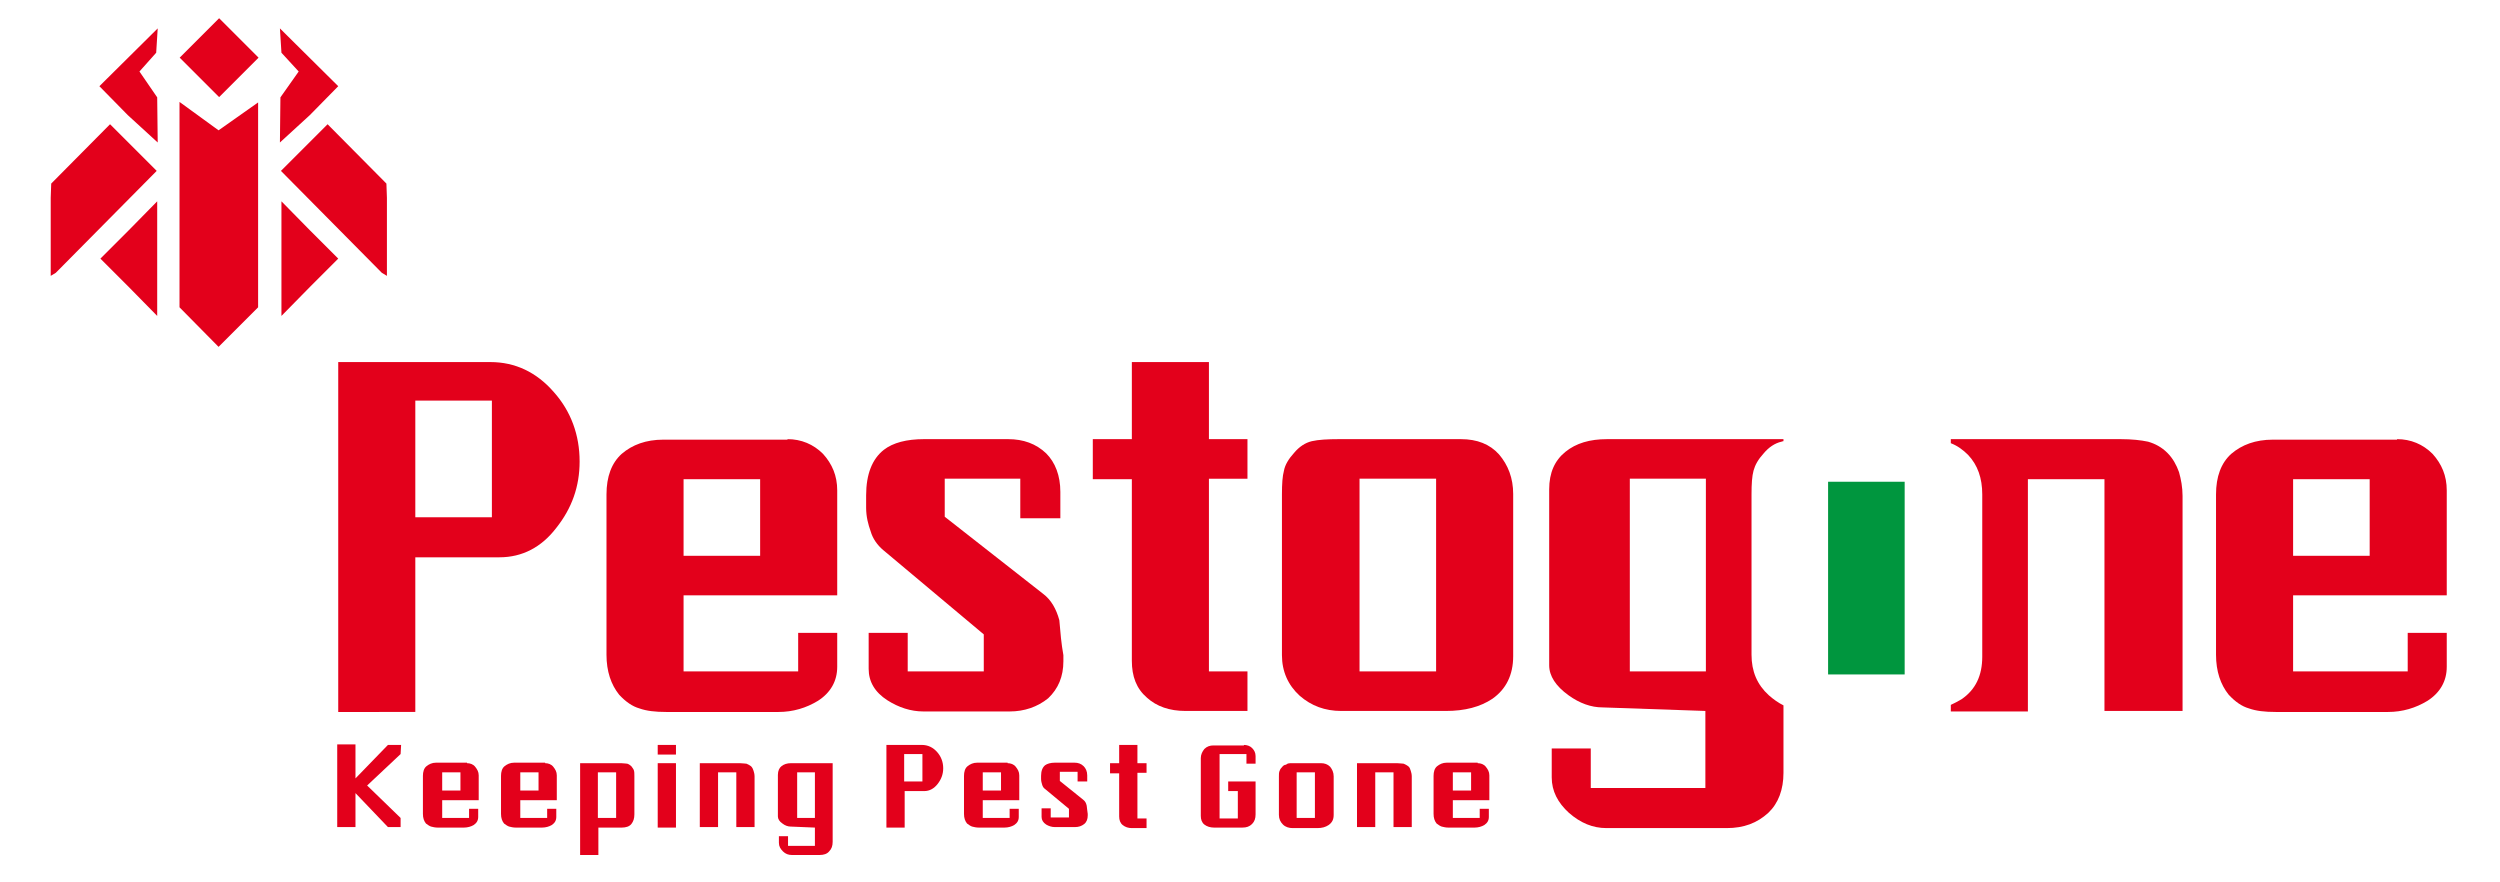 <?xml version="1.0" encoding="utf-8"?>
<!-- Generator: Adobe Illustrator 18.0.0, SVG Export Plug-In . SVG Version: 6.00 Build 0)  -->
<!DOCTYPE svg PUBLIC "-//W3C//DTD SVG 1.1//EN" "http://www.w3.org/Graphics/SVG/1.1/DTD/svg11.dtd">
<svg version="1.1" id="Layer_1" xmlns="http://www.w3.org/2000/svg" xmlns:xlink="http://www.w3.org/1999/xlink" x="0px" y="0px"
	 viewBox="0 0 493 174" enable-background="new 0 0 493 174" xml:space="preserve">
<polygon fill-rule="evenodd" clip-rule="evenodd" fill="#E3001B" points="55.4,33.7 75.3,53.8 76.3,54.4 76.3,39 76.2,36.2 
	64.6,24.5 "/>
<polygon fill-rule="evenodd" clip-rule="evenodd" fill="#E3001B" points="30.9,33.7 11,53.8 10,54.4 10,39 10.1,36.2 21.7,24.5 "/>
<polygon fill-rule="evenodd" clip-rule="evenodd" fill="#E3001B" points="58.9,14.1 55.3,19.2 55.2,28.1 61.1,22.7 66.7,17 
	55.2,5.6 55.5,10.4 "/>
<polygon fill-rule="evenodd" clip-rule="evenodd" fill="#E3001B" points="27.5,14.1 31,19.2 31.1,28.1 25.2,22.7 19.6,17 31.1,5.6 
	30.8,10.4 "/>
<rect x="37.6" y="5.8" transform="matrix(-0.707 0.707 -0.707 -0.707 81.671 -11.111)" fill-rule="evenodd" clip-rule="evenodd" fill="#E3001B" width="11" height="11"/>
<polygon fill-rule="evenodd" clip-rule="evenodd" fill="#E3001B" points="43.1,68.4 50.9,60.6 50.9,20.2 43.1,25.7 35.4,20.1 
	35.4,60.6 "/>
<polygon fill-rule="evenodd" clip-rule="evenodd" fill="#E3001B" points="66.7,51 61.1,45.4 55.5,39.7 55.5,51 55.5,62.3 61.1,56.6 
	"/>
<polygon fill-rule="evenodd" clip-rule="evenodd" fill="#E3001B" points="19.8,51 25.4,45.4 31,39.7 31,51 31,62.3 25.4,56.6 "/>
<path fill-rule="evenodd" clip-rule="evenodd" fill="#E3001B" d="M66.5,161.9 M70.1,153.5l6.4-6.6h2.6l-0.1,1.8l-6.6,6.2l6.6,6.4
	v1.8h-2.5l-6.4-6.7v6.7h-3.6v-16.3h3.6V153.5z"/>
<path fill-rule="evenodd" clip-rule="evenodd" fill="#E3001B" d="M83.7,161.9 M92.1,150.5c0.6,0,1.2,0.2,1.6,0.7
	c0.4,0.5,0.7,1,0.7,1.7v4.9h-7.2v3.5h5.3v-1.8h1.8v1.6c0,0.7-0.3,1.2-0.9,1.6c-0.5,0.3-1.2,0.5-1.9,0.5h-5.2c-0.5,0-0.9-0.1-1.3-0.2
	c-0.3-0.1-0.6-0.3-1-0.6c-0.4-0.5-0.6-1.1-0.6-1.9v-7.5c0-0.8,0.2-1.5,0.7-1.9c0.5-0.4,1.1-0.7,1.9-0.7H92.1L92.1,150.5z
	 M90.8,155.9v-3.6h-3.6v3.6H90.8z"/>
<path fill-rule="evenodd" clip-rule="evenodd" fill="#E3001B" d="M99.1,161.9 M107.5,150.5c0.6,0,1.2,0.2,1.6,0.7
	c0.4,0.5,0.7,1,0.7,1.7v4.9h-7.2v3.5h5.3v-1.8h1.8v1.6c0,0.7-0.3,1.2-0.9,1.6c-0.5,0.3-1.2,0.5-1.9,0.5h-5.2c-0.5,0-0.9-0.1-1.3-0.2
	c-0.3-0.1-0.6-0.3-1-0.6c-0.4-0.5-0.6-1.1-0.6-1.9v-7.5c0-0.8,0.2-1.5,0.7-1.9c0.5-0.4,1.1-0.7,1.9-0.7H107.5L107.5,150.5z
	 M106.2,155.9v-3.6h-3.6v3.6H106.2z"/>
<path fill-rule="evenodd" clip-rule="evenodd" fill="#E3001B" d="M114.3,161.9 M114.3,150.5h8.2c0.5,0,0.9,0.1,1.2,0.1
	c0.3,0.1,0.6,0.3,0.8,0.5c0.2,0.3,0.4,0.5,0.5,0.8c0.1,0.3,0.1,0.7,0.1,1.1v7.6c0,0.8-0.2,1.4-0.6,1.9c-0.4,0.5-1.1,0.7-1.9,0.7
	h-4.6v5.4h-3.6V150.5L114.3,150.5z M121.5,161.3v-9h-3.6v9H121.5z"/>
<path fill-rule="evenodd" clip-rule="evenodd" fill="#E3001B" d="M129.7,161.9 M133.3,148.8h-3.6v-1.9h3.6V148.8L133.3,148.8z
	 M133.3,163.2h-3.6v-12.7h3.6V163.2z"/>
<path fill-rule="evenodd" clip-rule="evenodd" fill="#E3001B" d="M138,161.9 M138,150.5h7.9c0.5,0,1,0.1,1.3,0.1
	c0.3,0.1,0.6,0.3,0.9,0.5c0.3,0.3,0.4,0.6,0.5,0.9c0.1,0.3,0.2,0.7,0.2,1.1v10h-3.6v-10.8h-3.6v10.8H138V150.5z"/>
<path fill-rule="evenodd" clip-rule="evenodd" fill="#E3001B" d="M153.4,161.9 M161.7,168.6h-5.6c-0.6,0-1.2-0.2-1.7-0.7
	c-0.5-0.5-0.8-1-0.8-1.7v-1.3h1.8v1.9h5.3v-3.6l-4.8-0.2c-0.5,0-1.1-0.2-1.6-0.6c-0.6-0.4-0.9-0.9-0.9-1.4v-8.2
	c0-0.8,0.3-1.4,0.7-1.7c0.5-0.4,1.1-0.6,1.9-0.6h8.2v15.5c0,0.8-0.2,1.4-0.7,1.9C163.1,168.4,162.4,168.6,161.7,168.6L161.7,168.6z
	 M160.7,161.3v-9h-3.5v9H160.7z"/>
<path fill-rule="evenodd" clip-rule="evenodd" fill="#E3001B" d="M174.7,161.9 M181.8,146.9c1.2,0,2.2,0.5,3,1.4
	c0.8,0.9,1.2,2,1.2,3.2c0,1.2-0.4,2.2-1.1,3.1c-0.7,0.9-1.6,1.4-2.6,1.4h-3.9v7.2h-3.6v-16.3H181.8L181.8,146.9z M181.9,154.1v-5.4
	h-3.6v5.4H181.9z"/>
<path fill-rule="evenodd" clip-rule="evenodd" fill="#E3001B" d="M190.2,161.9 M198.7,150.5c0.6,0,1.2,0.2,1.6,0.7
	c0.4,0.5,0.7,1,0.7,1.7v4.9h-7.2v3.5h5.3v-1.8h1.8v1.6c0,0.7-0.3,1.2-0.9,1.6c-0.5,0.3-1.2,0.5-1.9,0.5H193c-0.5,0-0.9-0.1-1.3-0.2
	c-0.3-0.1-0.6-0.3-1-0.6c-0.4-0.5-0.6-1.1-0.6-1.9v-7.5c0-0.8,0.2-1.5,0.7-1.9c0.5-0.4,1.1-0.7,1.9-0.7H198.7L198.7,150.5z
	 M197.4,155.9v-3.6h-3.6v3.6H197.4z"/>
<path fill-rule="evenodd" clip-rule="evenodd" fill="#E3001B" d="M205.4,161.9 M213.6,157.7c0.4,0.3,0.6,0.7,0.7,1.2
	c0.1,0.6,0.1,1.1,0.2,1.6v0.3c0,0.7-0.2,1.3-0.7,1.7c-0.5,0.4-1.1,0.6-1.8,0.6h-4c-0.6,0-1.2-0.2-1.7-0.5c-0.6-0.4-0.9-0.9-0.9-1.5
	v-1.7h1.8v1.8h3.6v-1.7l-4.7-3.9c-0.3-0.2-0.5-0.5-0.6-0.9c-0.1-0.3-0.2-0.7-0.2-1.1v-0.6c0-1,0.3-1.7,0.8-2.1
	c0.4-0.3,1.1-0.5,1.9-0.5h3.9c0.7,0,1.3,0.2,1.8,0.7c0.4,0.4,0.7,1,0.7,1.8v1.2h-1.9v-1.9h-3.5v1.8L213.6,157.7z"/>
<path fill-rule="evenodd" clip-rule="evenodd" fill="#E3001B" d="M218.9,161.9 M218.9,150.5h1.8v-3.6h3.6v3.6h1.8v1.9h-1.8v9h1.8
	v1.9h-2.9c-0.7,0-1.3-0.2-1.8-0.6c-0.5-0.4-0.7-1-0.7-1.7v-8.5h-1.8V150.5z"/>
<path fill-rule="evenodd" clip-rule="evenodd" fill="#E3001B" d="M236.9,161.9 M245.3,146.9c0.6,0,1.2,0.2,1.6,0.6
	c0.4,0.4,0.7,0.9,0.7,1.6v1.5h-1.8v-1.9h-5.3v12.7h3.6V156h-1.9v-1.9h5.4v6.5c0,0.8-0.2,1.4-0.7,1.9c-0.5,0.5-1.1,0.7-1.9,0.7h-5.6
	c-0.7,0-1.4-0.2-1.9-0.6c-0.5-0.4-0.7-1-0.7-1.7v-11.4c0-0.7,0.3-1.3,0.7-1.8c0.5-0.5,1.1-0.7,1.8-0.7H245.3z"/>
<path fill-rule="evenodd" clip-rule="evenodd" fill="#E3001B" d="M252.2,161.9 M254.8,150.5h5.7c0.7,0,1.3,0.2,1.8,0.7
	c0.4,0.5,0.7,1.1,0.7,1.9v7.6c0,0.9-0.3,1.5-1,2c-0.6,0.4-1.3,0.6-2.2,0.6h-4.9c-0.7,0-1.4-0.2-1.9-0.7c-0.5-0.5-0.8-1.1-0.8-1.9
	v-7.5c0-0.5,0-0.8,0.1-1.1c0.1-0.3,0.2-0.5,0.5-0.8c0.2-0.3,0.5-0.5,0.8-0.5C253.9,150.5,254.3,150.5,254.8,150.5L254.8,150.5z
	 M259.3,161.3v-9h-3.6v9H259.3z"/>
<path fill-rule="evenodd" clip-rule="evenodd" fill="#E3001B" d="M267.6,161.9 M267.6,150.5h7.9c0.5,0,1,0.1,1.3,0.1
	c0.3,0.1,0.6,0.3,0.9,0.5s0.4,0.6,0.5,0.9c0.1,0.3,0.2,0.7,0.2,1.1v10h-3.6v-10.8h-3.6v10.8h-3.6V150.5z"/>
<path fill-rule="evenodd" clip-rule="evenodd" fill="#E3001B" d="M283,161.9 M291.4,150.5c0.6,0,1.2,0.2,1.6,0.7
	c0.4,0.5,0.7,1,0.7,1.7v4.9h-7.2v3.5h5.3v-1.8h1.8v1.6c0,0.7-0.3,1.2-0.9,1.6c-0.5,0.3-1.2,0.5-1.9,0.5h-5.2c-0.5,0-0.9-0.1-1.3-0.2
	c-0.3-0.1-0.6-0.3-1-0.6c-0.4-0.5-0.6-1.1-0.6-1.9v-7.5c0-0.8,0.2-1.5,0.7-1.9c0.5-0.4,1.1-0.7,1.9-0.7H291.4L291.4,150.5z
	 M290.1,155.9v-3.6h-3.6v3.6H290.1z"/>
<path fill-rule="evenodd" clip-rule="evenodd" fill="#E3001B" d="M66.7,134.7 M96.7,71.4c4.9,0,9.1,2,12.5,5.9
	c3.4,3.8,5.1,8.5,5.1,13.7c0,4.9-1.5,9.2-4.6,13.1c-2.9,3.8-6.7,5.8-11.2,5.8H81.9v30.5H66.7V71.4H96.7L96.7,71.4z M97,102V79H81.9
	V102H97z"/>
<path fill-rule="evenodd" clip-rule="evenodd" fill="#E3001B" d="M119.5,134.7 M155.3,86.6c2.7,0,5.1,1,7,2.9c1.8,2,2.8,4.3,2.8,7.2
	v20.7h-30.3v15h22.6v-7.6h7.7v6.7c0,2.8-1.3,5.1-3.8,6.7c-2.3,1.4-4.9,2.2-7.8,2.2h-22.1c-2.2,0-3.9-0.2-5.3-0.7
	c-1.4-0.4-2.7-1.3-4-2.7c-1.6-2-2.5-4.6-2.5-7.9V97.5c0-3.5,1-6.2,3-8c2.1-1.8,4.8-2.8,8.2-2.8H155.3L155.3,86.6z M149.9,109.6V94.5
	h-15.1v15.1H149.9z"/>
<path fill-rule="evenodd" clip-rule="evenodd" fill="#E3001B" d="M170.9,134.7 M205.7,117.1c1.6,1.2,2.6,3,3.2,5.2
	c0.2,2.4,0.4,4.7,0.8,6.9v1.2c0,3-1,5.4-3,7.3c-2.1,1.7-4.7,2.6-7.6,2.6h-17c-2.5,0-4.9-0.8-7.1-2.2c-2.5-1.6-3.7-3.7-3.7-6.2v-7.1
	h7.7v7.6H194v-7.3l-19.8-16.6c-1.2-1-2.1-2.3-2.5-3.7c-0.5-1.4-0.9-2.9-0.9-4.7v-2.4c0-4.2,1.2-7.2,3.5-9c1.8-1.4,4.5-2.1,7.9-2.1
	h16.6c3,0,5.5,0.9,7.5,2.8c1.8,1.8,2.8,4.4,2.8,7.6v5.2h-7.9v-7.8h-14.9v7.5L205.7,117.1z"/>
<path fill-rule="evenodd" clip-rule="evenodd" fill="#E3001B" d="M215.5,134.7 M215.5,86.6h7.7V71.4h15.2v15.2h7.6v7.8h-7.6v38h7.6
	v7.8h-12.2c-3.2,0-5.7-0.9-7.6-2.6c-2.1-1.8-3-4.2-3-7.3V94.5h-7.7V86.6z"/>
<path fill-rule="evenodd" clip-rule="evenodd" fill="#E3001B" d="M252.9,134.7 M264,86.6h24.1c3.2,0,5.7,1,7.5,3
	c1.8,2.1,2.8,4.7,2.8,7.8v32c0,3.7-1.4,6.5-4.1,8.4c-2.4,1.6-5.4,2.4-9.2,2.4h-20.6c-3.2,0-5.9-1-8.2-3c-2.3-2.1-3.5-4.8-3.5-8V97.5
	c0-2.1,0.1-3.6,0.4-4.7c0.2-1.1,0.9-2.3,2-3.5c1-1.2,2.2-2,3.5-2.3C260,86.7,261.8,86.6,264,86.6L264,86.6z M283.2,132.4v-38h-15.1
	v38H283.2z"/>
<path fill-rule="evenodd" clip-rule="evenodd" fill="#E3001B" d="M340.5,163.3h-23.7c-2.7,0-5.1-1-7.4-3c-2.2-2-3.4-4.3-3.4-7v-5.7
	h7.7v7.8h22.6v-15.2l-20.3-0.7c-2.2,0-4.5-0.8-6.7-2.4c-2.5-1.8-3.8-3.8-3.8-5.9V96.5c0-3.3,1.1-5.7,3.2-7.4
	c2.1-1.7,4.8-2.5,8.2-2.5h34.8V87c-0.2,0-0.3,0.1-0.4,0.1c-1.3,0.3-2.5,1.1-3.5,2.3c-1.1,1.2-1.7,2.3-2,3.4
	c-0.3,1.1-0.4,2.6-0.4,4.7v31.6c0,3.3,1.1,5.9,3.4,8c0.9,0.8,1.9,1.5,2.9,2v13.3c0,3.3-1,6-3,7.9
	C346.5,162.3,343.9,163.3,340.5,163.3L340.5,163.3z M336.4,132.4v-38h-15v38H336.4z"/>
<path fill-rule="evenodd" clip-rule="evenodd" fill="#E3001B" d="M384.7,86.6h33.5c2.2,0,4,0.2,5.4,0.5c1.4,0.4,2.7,1.1,3.8,2.2
	c1.1,1.1,1.8,2.4,2.3,3.8c0.4,1.4,0.7,3,0.7,4.7v42.4H415V94.5h-15.1v45.8h-15.2V139c0.7-0.3,1.4-0.7,2.1-1.1
	c2.8-1.9,4.1-4.7,4.1-8.4v-32c0-3.2-0.9-5.8-2.8-7.8c-1-1-2.1-1.8-3.4-2.3V86.6z"/>
<path fill-rule="evenodd" clip-rule="evenodd" fill="#E3001B" d="M437,134.7 M472.7,86.6c2.7,0,5.1,1,7,2.9c1.8,2,2.8,4.3,2.8,7.2
	v20.7h-30.3v15h22.6v-7.6h7.7v6.7c0,2.8-1.3,5.1-3.8,6.7c-2.3,1.4-4.9,2.2-7.8,2.2h-22.1c-2.2,0-3.9-0.2-5.3-0.7
	c-1.4-0.4-2.7-1.3-4-2.7c-1.6-2-2.5-4.6-2.5-7.9V97.5c0-3.5,1-6.2,3-8c2.1-1.8,4.8-2.8,8.2-2.8H472.7L472.7,86.6z M467.3,109.6V94.5
	h-15.1v15.1H467.3z"/>
<rect x="360.5" y="95" fill-rule="evenodd" clip-rule="evenodd" fill="#00963E" width="15.1" height="38"/>
</svg>
